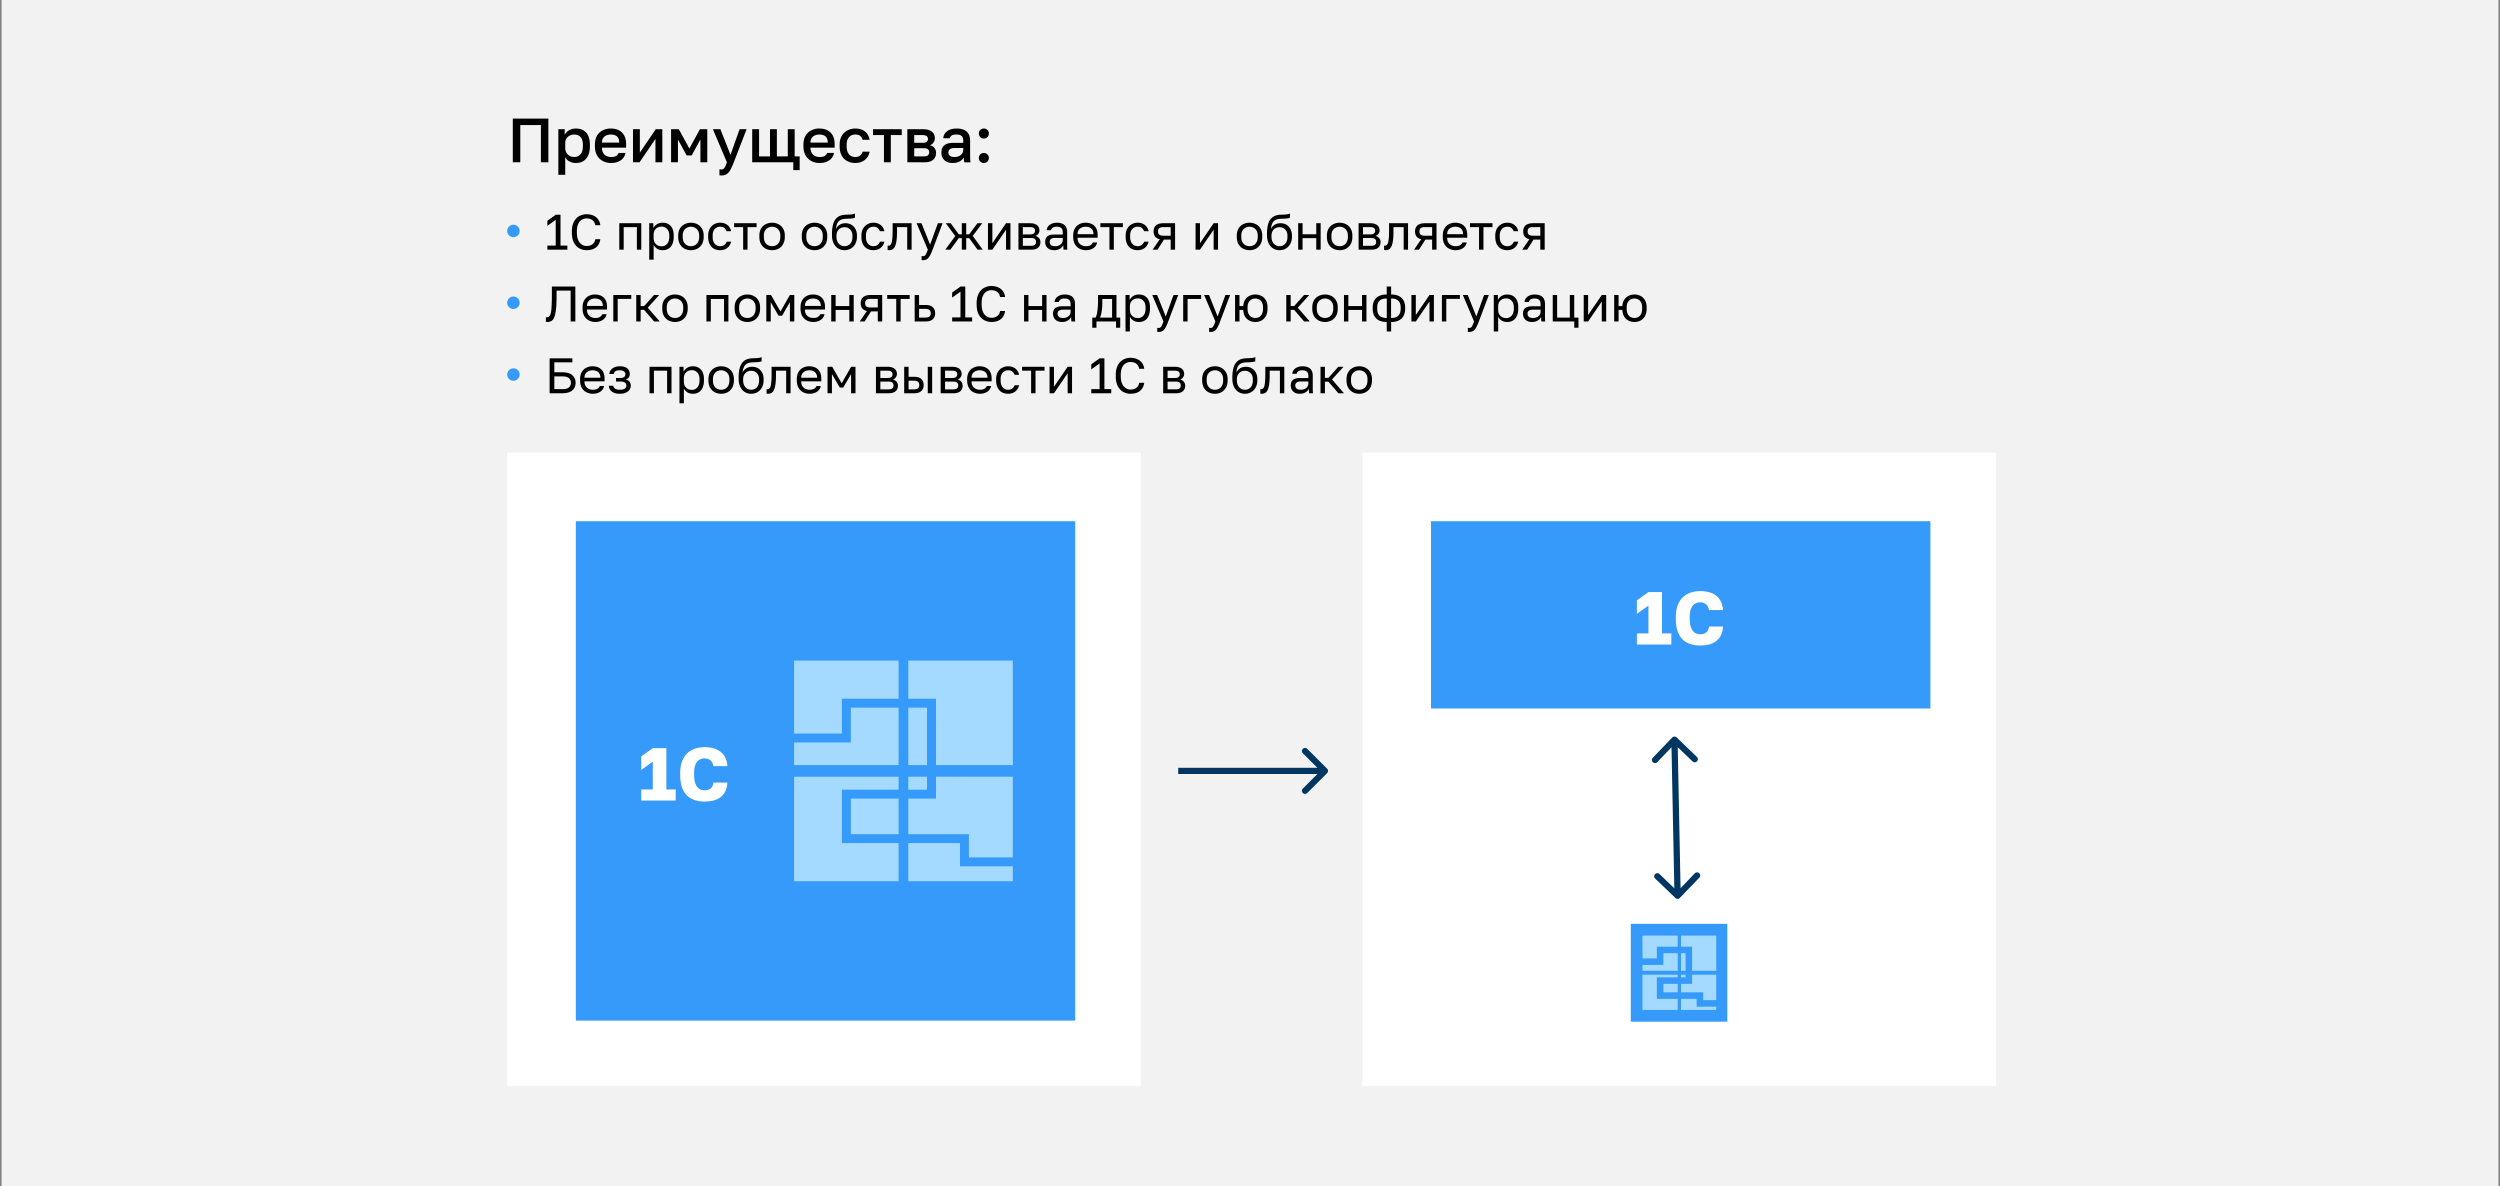 <svg xmlns="http://www.w3.org/2000/svg" width="801" height="380" fill="none"><rect width="100%" height="100%" fill="#808080" stroke="none"/><path fill="#F2F2F2" d="M.5 0h800v380H.5z"/><path fill="#000" d="M164.3 52V38h11.4v14h-2.4V40.08h-6.6V52zm14.6 4V41.4h2.04v1.78a3.56 3.56 0 0 1 1.42-1.46q.96-.54 2.16-.54 2.08 0 3.28 1.3t1.2 3.92v.4q0 1.8-.56 3.02-.56 1.2-1.56 1.8t-2.36.6a4.36 4.36 0 0 1-2.08-.5q-.94-.5-1.34-1.4V56zm5.1-5.7q1.24 0 2-.86t.76-2.64v-.4q0-1.68-.74-2.48-.74-.82-2.02-.82-.74 0-1.42.32-.66.32-1.08.94-.4.62-.4 1.54v1.4q0 1 .4 1.68.42.66 1.08 1 .66.32 1.42.32m11.805 1.92a5.8 5.8 0 0 1-2.58-.58q-1.18-.6-1.9-1.8t-.72-3.04v-.4q0-1.76.68-2.92.7-1.16 1.84-1.72a5.4 5.4 0 0 1 2.48-.58q2.42 0 3.7 1.3 1.3 1.3 1.3 3.72v1.12h-7.76q.04 1.08.46 1.74t1.08.96q.66.28 1.42.28 1.14 0 1.66-.36.54-.36.74-.94h2.2q-.32 1.58-1.58 2.4-1.24.82-3.02.82m-.1-9.12q-.741 0-1.38.26a2.33 2.33 0 0 0-1.04.82q-.4.56-.44 1.5h5.56q-.02-1-.38-1.56a1.9 1.9 0 0 0-.96-.78 3.6 3.6 0 0 0-1.36-.24m7.101 8.9V41.4h2.2v7.5l5.1-7.5h2.1V52h-2.2v-7.5l-5.1 7.5zm12.207 0V41.4h2.48l3.38 6.2 3.38-6.2h2.36V52h-2.2v-7.3l-2.8 5.1h-1.6l-2.8-5.1V52zm16.095 4.22q-.3 0-.6-.06v-1.92q.3.06.6.06.44 0 .72-.22.28-.2.52-.7t.56-1.38l-4.5-10.6h2.4l3.24 8.2 2.92-8.2h2.24l-4.1 10.6q-.58 1.48-1.1 2.42t-1.18 1.36q-.66.44-1.72.44m23.061-1.72V52h-13.16V41.4h2.2v8.72h3.5V41.4h2.2v8.72h3.5V41.4h2.2v8.72h1.6v4.38zm8.452-2.28a5.8 5.8 0 0 1-2.58-.58q-1.18-.6-1.9-1.8t-.72-3.04v-.4q0-1.76.68-2.92.7-1.16 1.84-1.72a5.4 5.4 0 0 1 2.48-.58q2.42 0 3.7 1.3 1.3 1.3 1.3 3.72v1.12h-7.76q.04 1.08.46 1.74t1.08.96q.66.28 1.42.28 1.14 0 1.66-.36.54-.36.74-.94h2.2q-.32 1.58-1.58 2.4-1.24.82-3.02.82m-.1-9.12q-.74 0-1.38.26a2.33 2.33 0 0 0-1.04.82q-.4.56-.44 1.5h5.56q-.02-1-.38-1.56a1.9 1.9 0 0 0-.96-.78q-.6-.24-1.36-.24m11.502 9.12q-1.42 0-2.56-.6t-1.8-1.8q-.64-1.2-.64-3.02v-.4q0-1.72.68-2.88.7-1.16 1.84-1.74 1.14-.6 2.48-.6 1.4 0 2.36.48.98.48 1.52 1.3.56.82.72 1.84h-2.24a2.5 2.5 0 0 0-.72-1.22q-.52-.48-1.64-.48-.741 0-1.38.34-.62.34-1 1.08-.38.72-.38 1.88v.4q0 1.26.38 2.04.38.76 1 1.12.639.34 1.38.34.94 0 1.52-.42.579-.42.84-1.28h2.24q-.201 1.12-.84 1.94-.62.8-1.58 1.24t-2.18.44m9.193-.22v-8.72h-3.5V41.4h9.2v1.88h-3.5V52zm7.5 0V41.4h5q1.341 0 2.16.38.84.36 1.24 1.02.4.64.4 1.48 0 .7-.42 1.36-.42.64-1.18.86.98.24 1.48.92.52.66.52 1.56 0 1.38-.92 2.2t-2.88.82zm2.2-1.88h2.9q1.08 0 1.48-.34.42-.36.42-1t-.42-.96q-.4-.34-1.48-.34h-2.9zm0-4.36h2.6q1 0 1.4-.32.4-.34.4-.92t-.4-.9q-.4-.34-1.4-.34h-2.6zm12.307 6.46q-1.14 0-1.96-.42a3 3 0 0 1-1.22-1.2 3.46 3.46 0 0 1-.42-1.7q0-1.58.94-2.34.939-.78 2.76-.78h3.3v-.58q0-1.2-.54-1.64-.52-.46-1.66-.46-1.02 0-1.5.32t-.56.88h-2.14q.06-.92.58-1.62t1.46-1.1q.96-.4 2.26-.4t2.26.4a3.04 3.04 0 0 1 1.5 1.26q.54.84.54 2.24v4.22q0 .84.02 1.48.02.62.1 1.22h-2q-.06-.46-.1-.78-.02-.32-.02-.8-.381.74-1.32 1.28-.921.52-2.28.52m.6-1.92a3.5 3.5 0 0 0 1.38-.26 2.3 2.3 0 0 0 1.02-.78q.4-.52.4-1.26v-.58h-2.9q-.84 0-1.36.36-.5.36-.5 1.06 0 .66.46 1.06.48.4 1.5.4m9.406 1.92q-.44 0-.82-.22a1.56 1.56 0 0 1-.58-.56 1.74 1.74 0 0 1-.2-.82q0-.7.46-1.14a1.55 1.55 0 0 1 1.14-.46q.68 0 1.14.46.46.44.46 1.14 0 .44-.22.82-.2.36-.56.56a1.54 1.54 0 0 1-.82.22m0-7.84q-.44 0-.82-.2a1.7 1.7 0 0 1-.58-.58 1.74 1.74 0 0 1-.2-.82q0-.7.46-1.14a1.55 1.55 0 0 1 1.14-.46q.68 0 1.14.46.46.44.46 1.14 0 .44-.22.82-.2.36-.56.58-.36.2-.82.2"/><circle cx="164.5" cy="74" r="2" fill="#369AFA"/><path fill="#000" d="M175.38 80v-1.312h2.672v-8.24l-2.672 1.904V70.72l2.704-1.92h1.504v9.888h2.192V80zm12.566.16a4.7 4.7 0 0 1-2.32-.592q-1.072-.592-1.744-1.84-.656-1.264-.656-3.248v-.32q0-1.44.384-2.48t1.04-1.712a4.1 4.1 0 0 1 1.504-.992 4.9 4.9 0 0 1 1.792-.336q.912 0 1.664.24.768.24 1.344.688.576.449.928 1.104.368.656.464 1.488h-1.6q-.225-1.088-.944-1.632-.72-.544-1.856-.544-.784 0-1.504.4t-1.168 1.328q-.448.912-.448 2.448v.32q0 1.215.272 2.048.288.832.752 1.344.463.495 1.008.72.56.225 1.088.224 1.247 0 1.952-.608a2.5 2.5 0 0 0 .848-1.568h1.6q-.129.928-.512 1.6a3.5 3.5 0 0 1-.976 1.104 4.1 4.1 0 0 1-1.328.624 6.3 6.3 0 0 1-1.584.192m10.475-.16v-8.48h7.04V80h-1.408v-7.232h-4.224V80zm9.593 3.2V71.52h1.312v1.6a3.07 3.07 0 0 1 1.2-1.296q.785-.465 1.808-.464 1.6 0 2.56 1.056.96 1.04.96 3.104v.32q0 1.44-.448 2.4-.431.96-1.232 1.44-.783.48-1.84.48-1.087 0-1.824-.48-.72-.48-1.088-1.2v4.72zm4-4.288a2.2 2.2 0 0 0 1.728-.784q.704-.784.704-2.288v-.32q0-1.392-.704-2.144a2.22 2.22 0 0 0-1.728-.768q-.768 0-1.36.32a2.4 2.4 0 0 0-.912.88q-.32.544-.32 1.232v1.28q0 .768.32 1.36.336.576.912.912.592.32 1.36.32m9.364 1.248a4.5 4.5 0 0 1-2.016-.464q-.928-.48-1.504-1.44-.56-.96-.56-2.416v-.32q0-1.376.56-2.304a3.7 3.7 0 0 1 1.504-1.392 4.5 4.5 0 0 1 2.016-.464q1.087 0 2.016.464.928.464 1.488 1.392.576.928.576 2.304v.32q0 1.456-.576 2.416a3.64 3.64 0 0 1-1.488 1.44 4.45 4.45 0 0 1-2.016.464m0-1.28a2.8 2.8 0 0 0 1.248-.288q.608-.304.992-.976.4-.672.4-1.776v-.32q0-1.024-.4-1.648-.384-.64-.992-.928a2.7 2.7 0 0 0-1.248-.304q-.64 0-1.248.304-.608.288-1.008.928-.384.624-.384 1.648v.32q0 1.104.384 1.776.4.672 1.008.976.608.288 1.248.288m9.354 1.28q-1.088 0-1.968-.464-.864-.48-1.376-1.44-.496-.96-.496-2.416v-.32q0-1.376.544-2.304t1.424-1.392a3.96 3.96 0 0 1 1.872-.464q1.008 0 1.728.368.736.352 1.184.976.448.608.608 1.376h-1.44a2.8 2.8 0 0 0-.72-1.024q-.448-.416-1.36-.416-.624 0-1.168.304-.544.288-.896.928-.336.624-.336 1.648v.32q0 1.088.336 1.76.352.672.896.976t1.168.304q.784 0 1.312-.384a2.04 2.04 0 0 0 .768-1.056h1.44a3.6 3.6 0 0 1-.688 1.456q-.496.608-1.216.944a3.9 3.9 0 0 1-1.616.32m7.375-.16v-7.232h-2.896V71.52h7.2v1.248h-2.896V80zm9.271.16a4.5 4.5 0 0 1-2.016-.464q-.928-.48-1.504-1.44-.56-.96-.56-2.416v-.32q0-1.376.56-2.304a3.7 3.7 0 0 1 1.504-1.392 4.5 4.5 0 0 1 2.016-.464q1.087 0 2.016.464.928.464 1.488 1.392.576.928.576 2.304v.32q0 1.456-.576 2.416a3.64 3.64 0 0 1-1.488 1.44 4.45 4.45 0 0 1-2.016.464m0-1.28a2.8 2.8 0 0 0 1.248-.288q.608-.304.992-.976.4-.672.4-1.776v-.32q0-1.024-.4-1.648-.384-.64-.992-.928a2.7 2.7 0 0 0-1.248-.304q-.64 0-1.248.304-.608.288-1.008.928-.384.624-.384 1.648v.32q0 1.104.384 1.776.4.672 1.008.976.608.288 1.248.288m13.594 1.28a4.5 4.5 0 0 1-2.016-.464q-.928-.48-1.504-1.44-.56-.96-.56-2.416v-.32q0-1.376.56-2.304a3.7 3.7 0 0 1 1.504-1.392 4.5 4.5 0 0 1 2.016-.464q1.087 0 2.016.464t1.488 1.392q.576.928.576 2.304v.32q0 1.456-.576 2.416a3.64 3.64 0 0 1-1.488 1.44 4.45 4.45 0 0 1-2.016.464m0-1.28a2.8 2.8 0 0 0 1.248-.288q.608-.304.992-.976.4-.672.4-1.776v-.32q0-1.024-.4-1.648-.384-.64-.992-.928a2.7 2.7 0 0 0-1.248-.304q-.64 0-1.248.304-.607.288-1.008.928-.384.624-.384 1.648v.32q0 1.104.384 1.776.4.672 1.008.976.608.288 1.248.288m9.594 1.28a3.8 3.8 0 0 1-2.032-.56q-.897-.576-1.44-1.648-.528-1.072-.528-2.592v-.32q0-1.92.384-3.28.399-1.36 1.344-2.112.943-.768 2.592-.848a66 66 0 0 1 1.232-.048 12 12 0 0 0 1.008-.096q.447-.08.8-.256v1.36q-.16.096-.528.16-.352.064-.912.112a82 82 0 0 1-1.36.064q-1.024.016-1.728.336a2.3 2.3 0 0 0-1.072 1.024q-.384.704-.48 1.904.255-.576.704-.976a3.1 3.1 0 0 1 1.04-.64 3.6 3.6 0 0 1 1.296-.224q1.088 0 1.904.48.831.48 1.296 1.376.48.896.48 2.144v.32q0 1.312-.528 2.288a3.8 3.8 0 0 1-1.424 1.504q-.897.528-2.048.528m0-1.28q1.12 0 1.84-.768.72-.784.72-2.272v-.32q0-1.231-.72-1.968-.72-.752-1.84-.752t-1.84.752q-.72.736-.72 1.968v.32q0 .944.336 1.632.351.672.928 1.04.591.368 1.296.368m9.275 1.28q-1.087 0-1.968-.464-.864-.48-1.376-1.44-.495-.96-.496-2.416v-.32q0-1.376.544-2.304.545-.928 1.424-1.392a3.96 3.96 0 0 1 1.872-.464q1.008 0 1.728.368.737.352 1.184.976.449.608.608 1.376h-1.44a2.8 2.8 0 0 0-.72-1.024q-.447-.416-1.36-.416-.624 0-1.168.304-.543.288-.896.928-.336.624-.336 1.648v.32q0 1.088.336 1.76.353.672.896.976.544.304 1.168.304.784 0 1.312-.384a2.04 2.04 0 0 0 .768-1.056h1.44a3.6 3.6 0 0 1-.688 1.456q-.495.608-1.216.944-.72.32-1.616.32m5.039 0q-.112 0-.24-.016l-.24-.032v-1.408q.048.016.24.016.48 0 .784-.416.304-.433.432-1.504.144-1.088.144-3.04v-2.24h6.08V80h-1.408v-7.232h-3.264v1.312q0 1.776-.16 2.96-.16 1.168-.48 1.856-.304.688-.784.976t-1.104.288m10.879 3.2q-.24 0-.48-.048v-1.28q.24.048.48.048.321 0 .528-.16.225-.144.448-.592.225-.448.544-1.328l-3.6-8.48h1.568l2.752 6.88 2.496-6.88h1.504l-3.2 8.48q-.447 1.2-.864 1.936-.399.736-.912 1.072-.495.352-1.264.352m7.11-3.36 3.2-4.368-3.04-4.112h1.568l2.592 3.552h.976V71.52h1.408v3.552h.96l2.64-3.552h1.536l-3.04 4.064 3.2 4.416h-1.664l-2.672-3.712h-.96V80h-1.408v-3.712h-.976L304.501 80zm13.677 0v-8.48h1.408v6.4l4.384-6.4h1.408V80h-1.408v-6.4l-4.384 6.4zm9.765 0v-8.48h3.68q1.056 0 1.728.304.672.288.992.816.32.511.32 1.2 0 .56-.368 1.072-.351.495-.912.688.785.192 1.184.736.417.528.416 1.248 0 1.104-.736 1.76-.735.656-2.304.656zm1.408-1.248h2.592q.897 0 1.264-.32.368-.32.368-.912 0-.608-.368-.928-.367-.336-1.264-.336h-2.592zm0-3.648h2.272q.913 0 1.264-.32.368-.32.368-.88 0-.529-.368-.832-.351-.304-1.264-.304h-2.272zm10.055 5.056q-.928 0-1.584-.336a2.45 2.45 0 0 1-.976-.944 2.76 2.76 0 0 1-.336-1.36q0-1.264.736-1.824.752-.56 2.144-.56h2.752v-.576q0-1.088-.496-1.504-.48-.416-1.456-.416-.912 0-1.328.352-.416.336-.464.768h-1.408q.048-.688.464-1.216.416-.544 1.136-.864t1.68-.32q1.008 0 1.744.32.736.304 1.136.976.4.656.4 1.744v4.624q.016.496.08.976h-1.232a9 9 0 0 1-.064-.688 16 16 0 0 1-.016-.752q-.336.672-1.088 1.136-.751.465-1.824.464m.304-1.28q.672 0 1.216-.24.56-.24.88-.704.336-.465.336-1.136v-.576h-2.512q-.784 0-1.232.32-.448.304-.448.976 0 .592.416.976.432.384 1.344.384m9.847 1.28a4.5 4.5 0 0 1-2.016-.464q-.928-.465-1.504-1.424-.56-.96-.56-2.432v-.32q0-1.408.544-2.32.545-.928 1.44-1.376a4.15 4.15 0 0 1 1.936-.464q1.872 0 2.896 1.024t1.024 2.896v.896h-6.432q0 .992.4 1.584a2.5 2.5 0 0 0 1.024.864q.624.256 1.248.256.96 0 1.472-.32.528-.32.752-.88h1.376q-.256 1.216-1.264 1.856-.992.624-2.336.624m-.08-7.52q-.655 0-1.248.256-.592.24-.976.768-.368.528-.368 1.36h5.104q-.016-.88-.368-1.392a1.86 1.86 0 0 0-.896-.752 3.1 3.1 0 0 0-1.248-.24m7.621 7.36v-7.232h-2.896V71.52h7.2v1.248h-2.896V80zm9.032.16q-1.089 0-1.968-.464-.864-.48-1.376-1.44-.496-.96-.496-2.416v-.32q0-1.376.544-2.304.543-.928 1.424-1.392a3.95 3.95 0 0 1 1.872-.464q1.008 0 1.728.368.735.352 1.184.976.447.608.607 1.376h-1.439a2.8 2.8 0 0 0-.72-1.024q-.448-.416-1.36-.416-.624 0-1.168.304-.545.288-.896.928-.336.624-.336 1.648v.32q0 1.088.336 1.76.351.672.896.976.544.304 1.168.304.783 0 1.312-.384.543-.384.768-1.056h1.439a3.6 3.6 0 0 1-.687 1.456q-.496.608-1.216.944a3.9 3.9 0 0 1-1.616.32m4.798-.16 2.304-3.36q-1.055-.24-1.52-.864-.464-.64-.464-1.632 0-.832.336-1.408.336-.592 1.04-.896.705-.32 1.824-.32h3.68V80h-1.408v-3.232h-2.16L370.864 80zm1.728-5.856q0 .672.384 1.024.4.352 1.328.352h2.352v-2.752h-2.352q-.927 0-1.328.352-.384.352-.384 1.024M383.061 80v-8.48h1.408v6.4l4.384-6.4h1.408V80h-1.408v-6.4l-4.384 6.4zm17.286.16a4.5 4.5 0 0 1-2.016-.464q-.928-.48-1.504-1.44-.56-.96-.56-2.416v-.32q0-1.376.56-2.304a3.7 3.7 0 0 1 1.504-1.392 4.5 4.5 0 0 1 2.016-.464q1.087 0 2.016.464t1.488 1.392q.576.928.576 2.304v.32q0 1.456-.576 2.416a3.64 3.64 0 0 1-1.488 1.44 4.45 4.45 0 0 1-2.016.464m0-1.28a2.8 2.8 0 0 0 1.248-.288q.608-.304.992-.976.4-.672.4-1.776v-.32q0-1.024-.4-1.648-.384-.64-.992-.928a2.7 2.7 0 0 0-1.248-.304q-.64 0-1.248.304-.607.288-1.008.928-.384.624-.384 1.648v.32q0 1.104.384 1.776.4.672 1.008.976.608.288 1.248.288m9.594 1.28a3.8 3.8 0 0 1-2.032-.56q-.897-.576-1.44-1.648-.528-1.072-.528-2.592v-.32q0-1.92.384-3.28.399-1.36 1.344-2.112.943-.768 2.592-.848a66 66 0 0 1 1.232-.048 12 12 0 0 0 1.008-.096q.447-.08.8-.256v1.36q-.16.096-.528.16-.352.064-.912.112a82 82 0 0 1-1.36.064q-1.024.016-1.728.336a2.3 2.3 0 0 0-1.072 1.024q-.384.704-.48 1.904.255-.576.704-.976a3.1 3.1 0 0 1 1.04-.64 3.6 3.6 0 0 1 1.296-.224q1.088 0 1.904.48.831.48 1.296 1.376.48.896.48 2.144v.32q0 1.312-.528 2.288a3.8 3.8 0 0 1-1.424 1.504q-.897.528-2.048.528m0-1.28q1.12 0 1.84-.768.72-.784.72-2.272v-.32q0-1.231-.72-1.968-.72-.752-1.84-.752t-1.84.752q-.72.736-.72 1.968v.32q0 .944.336 1.632.351.672.928 1.04.591.368 1.296.368m5.995 1.12v-8.48h1.408v3.536h4.384V71.52h1.408V80h-1.408v-3.696h-4.384V80zm13.286.16a4.5 4.5 0 0 1-2.016-.464q-.928-.48-1.504-1.44-.56-.96-.56-2.416v-.32q0-1.376.56-2.304a3.7 3.7 0 0 1 1.504-1.392 4.5 4.5 0 0 1 2.016-.464q1.087 0 2.016.464t1.488 1.392q.576.928.576 2.304v.32q0 1.456-.576 2.416a3.64 3.64 0 0 1-1.488 1.44 4.45 4.45 0 0 1-2.016.464m0-1.28a2.8 2.8 0 0 0 1.248-.288q.608-.304.992-.976.4-.672.4-1.776v-.32q0-1.024-.4-1.648-.384-.64-.992-.928a2.7 2.7 0 0 0-1.248-.304q-.64 0-1.248.304-.607.288-1.008.928-.384.624-.384 1.648v.32q0 1.104.384 1.776.4.672 1.008.976.608.288 1.248.288m6.074 1.12v-8.48h3.68q1.056 0 1.728.304.671.288.992.816.32.511.32 1.2 0 .56-.368 1.072-.352.495-.912.688.783.192 1.184.736.416.528.416 1.248 0 1.104-.736 1.76t-2.304.656zm1.408-1.248h2.592q.895 0 1.264-.32.368-.32.368-.912 0-.608-.368-.928-.369-.336-1.264-.336h-2.592zm0-3.648h2.272q.912 0 1.264-.32.368-.32.368-.88 0-.529-.368-.832-.352-.304-1.264-.304h-2.272zm7.239 5.056q-.112 0-.24-.016l-.24-.032v-1.408q.048.016.24.016.48 0 .784-.416.303-.433.432-1.504.144-1.088.143-3.04v-2.24h6.08V80h-1.407v-7.232h-3.264v1.312q0 1.776-.16 2.96-.16 1.168-.48 1.856-.304.688-.784.976t-1.104.288m9.119-.16 2.304-3.36q-1.056-.24-1.52-.864-.464-.64-.464-1.632 0-.832.336-1.408.336-.592 1.04-.896.704-.32 1.824-.32h3.68V80h-1.408v-3.232h-2.16L454.63 80zm1.728-5.856q0 .672.384 1.024.4.352 1.328.352h2.352v-2.752h-2.352q-.928 0-1.328.352-.384.352-.384 1.024m11.557 6.016a4.5 4.5 0 0 1-2.016-.464q-.928-.465-1.504-1.424-.56-.96-.56-2.432v-.32q0-1.408.544-2.32.545-.928 1.44-1.376a4.15 4.15 0 0 1 1.936-.464q1.872 0 2.896 1.024t1.024 2.896v.896h-6.432q0 .992.4 1.584a2.5 2.5 0 0 0 1.024.864q.624.256 1.248.256.96 0 1.472-.32.528-.32.752-.88h1.376q-.256 1.216-1.264 1.856-.992.624-2.336.624m-.08-7.52q-.656 0-1.248.256-.592.24-.976.768-.368.528-.368 1.36h5.104q-.016-.88-.368-1.392a1.86 1.86 0 0 0-.896-.752 3.1 3.1 0 0 0-1.248-.24m7.621 7.36v-7.232h-2.896V71.52h7.2v1.248h-2.896V80zm9.031.16q-1.087 0-1.968-.464-.863-.48-1.376-1.44-.495-.96-.496-2.416v-.32q0-1.376.544-2.304.545-.928 1.424-1.392a3.96 3.96 0 0 1 1.872-.464q1.008 0 1.728.368.737.352 1.184.976.449.608.608 1.376h-1.44a2.8 2.8 0 0 0-.72-1.024q-.447-.416-1.36-.416-.624 0-1.168.304-.543.288-.896.928-.336.624-.336 1.648v.32q0 1.088.336 1.76.353.672.896.976.544.304 1.168.304.784 0 1.312-.384a2.04 2.04 0 0 0 .768-1.056h1.44a3.6 3.6 0 0 1-.688 1.456q-.495.608-1.216.944-.72.32-1.616.32m4.799-.16 2.304-3.36q-1.056-.24-1.52-.864-.464-.64-.464-1.632 0-.832.336-1.408.336-.592 1.04-.896.703-.32 1.824-.32h3.68V80h-1.408v-3.232h-2.16L489.286 80zm1.728-5.856q0 .672.384 1.024.4.352 1.328.352h2.352v-2.752h-2.352q-.928 0-1.328.352-.384.352-.384 1.024"/><circle cx="164.5" cy="97" r="2" fill="#369AFA"/><path fill="#000" d="M175.38 103.16a2 2 0 0 1-.24-.016l-.24-.032v-1.472q.048.016.24.016.384 0 .656-.16.288-.16.48-.592.208-.432.32-1.232.112-.816.16-2.112.064-1.312.064-3.2V91.8h7.52V103h-1.504v-9.888h-4.512v1.568q0 2.128-.112 3.616t-.352 2.448q-.224.96-.576 1.488-.352.512-.832.72a2.6 2.6 0 0 1-1.072.208m15.358 0a4.5 4.5 0 0 1-2.016-.464q-.928-.464-1.504-1.424-.56-.96-.56-2.432v-.32q0-1.408.544-2.32.543-.928 1.44-1.376a4.15 4.15 0 0 1 1.936-.464q1.872 0 2.896 1.024t1.024 2.896v.896h-6.432q0 .992.4 1.584a2.47 2.47 0 0 0 1.024.864 3.3 3.3 0 0 0 1.248.256q.96 0 1.472-.32.528-.32.752-.88h1.376q-.256 1.216-1.264 1.856-.993.624-2.336.624m-.08-7.52q-.657 0-1.248.256-.592.24-.976.768-.369.528-.368 1.36h5.104q-.017-.88-.368-1.392a1.86 1.86 0 0 0-.896-.752q-.561-.24-1.248-.24m5.841 7.36v-8.48h5.76v1.248h-4.352V103zm7.359 0v-8.48h1.408v3.552h1.12l3.168-3.552h1.664l-3.68 4.064 3.84 4.416h-1.792l-3.2-3.712h-1.12V103zm12.411.16a4.5 4.5 0 0 1-2.016-.464q-.928-.48-1.504-1.44-.56-.96-.56-2.416v-.32q0-1.376.56-2.304a3.7 3.7 0 0 1 1.504-1.392 4.5 4.5 0 0 1 2.016-.464q1.088 0 2.016.464t1.488 1.392q.576.928.576 2.304v.32q0 1.456-.576 2.416a3.65 3.65 0 0 1-1.488 1.44 4.45 4.45 0 0 1-2.016.464m0-1.28a2.8 2.8 0 0 0 1.248-.288q.608-.304.992-.976.4-.672.4-1.776v-.32q0-1.024-.4-1.648-.384-.64-.992-.928a2.7 2.7 0 0 0-1.248-.304q-.64 0-1.248.304-.609.288-1.008.928-.384.624-.384 1.648v.32q0 1.104.384 1.776.399.672 1.008.976.608.288 1.248.288m10.074 1.12v-8.48h7.04V103h-1.408v-7.232h-4.224V103zm13.113.16a4.5 4.5 0 0 1-2.016-.464q-.928-.48-1.504-1.44-.56-.96-.56-2.416v-.32q0-1.376.56-2.304a3.7 3.7 0 0 1 1.504-1.392 4.5 4.5 0 0 1 2.016-.464q1.089 0 2.016.464.929.464 1.488 1.392.576.928.576 2.304v.32q0 1.456-.576 2.416a3.64 3.64 0 0 1-1.488 1.44 4.45 4.45 0 0 1-2.016.464m0-1.28q.657 0 1.248-.288.608-.304.992-.976.4-.672.4-1.776v-.32q0-1.024-.4-1.648-.384-.64-.992-.928a2.7 2.7 0 0 0-1.248-.304q-.639 0-1.248.304-.607.288-1.008.928-.384.624-.384 1.648v.32q0 1.104.384 1.776.4.672 1.008.976a2.9 2.9 0 0 0 1.248.288m6.074 1.12v-8.48h1.504l3.024 5.28 3.024-5.28h1.408V103h-1.408v-6.16l-2.512 4.32h-1.12l-2.512-4.32V103zm15.036.16a4.5 4.5 0 0 1-2.016-.464q-.928-.464-1.504-1.424-.56-.96-.56-2.432v-.32q0-1.408.544-2.32.543-.928 1.44-1.376a4.15 4.15 0 0 1 1.936-.464q1.872 0 2.896 1.024t1.024 2.896v.896h-6.432q0 .992.4 1.584a2.47 2.47 0 0 0 1.024.864 3.3 3.3 0 0 0 1.248.256q.96 0 1.472-.32.527-.32.752-.88h1.376q-.256 1.216-1.264 1.856-.993.624-2.336.624m-.08-7.52q-.657 0-1.248.256-.592.24-.976.768-.368.528-.368 1.36h5.104q-.017-.88-.368-1.392a1.86 1.86 0 0 0-.896-.752q-.561-.24-1.248-.24m5.841 7.36v-8.48h1.408v3.536h4.384V94.52h1.408V103h-1.408v-3.696h-4.384V103zm9.126 0 2.304-3.36q-1.056-.24-1.52-.864-.464-.64-.464-1.632 0-.832.336-1.408.335-.592 1.04-.896.703-.32 1.824-.32h3.68V103h-1.408v-3.232h-2.16L277.021 103zm1.728-5.856q0 .672.384 1.024.4.352 1.328.352h2.352v-2.752h-2.352q-.929 0-1.328.352-.384.352-.384 1.024m9.973 5.856v-7.232h-2.896V94.52h7.2v1.248h-2.896V103zm5.907 0v-8.48h1.408v3.2h2.032q1.6 0 2.352.704.768.705.768 1.952 0 .8-.336 1.392-.336.593-1.024.912t-1.76.32zm1.408-1.248h1.952q.993 0 1.392-.352.4-.352.4-1.04t-.4-1.04q-.399-.352-1.392-.352h-1.952zM305.068 103v-1.312h2.672v-8.24l-2.672 1.904V93.72l2.704-1.92h1.504v9.888h2.192V103zm12.565.16a4.7 4.7 0 0 1-2.32-.592q-1.072-.592-1.744-1.84-.656-1.264-.656-3.248v-.32q0-1.44.384-2.48t1.04-1.712a4.1 4.1 0 0 1 1.504-.992 4.9 4.9 0 0 1 1.792-.336q.912 0 1.664.24.768.24 1.344.688.576.449.928 1.104.368.656.464 1.488h-1.6q-.224-1.088-.944-1.632t-1.856-.544q-.784 0-1.504.4t-1.168 1.328q-.448.912-.448 2.448v.32q0 1.215.272 2.048.288.832.752 1.344a2.9 2.9 0 0 0 1.008.72q.56.224 1.088.224 1.248 0 1.952-.608a2.5 2.5 0 0 0 .848-1.568h1.6q-.128.928-.512 1.6a3.5 3.5 0 0 1-.976 1.104 4.1 4.1 0 0 1-1.328.624 6.3 6.3 0 0 1-1.584.192m10.475-.16v-8.48h1.408v3.536h4.384V94.52h1.408V103H333.9v-3.696h-4.384V103zm12.182.16q-.929 0-1.584-.336a2.45 2.45 0 0 1-.976-.944 2.76 2.76 0 0 1-.336-1.36q0-1.264.736-1.824.752-.56 2.144-.56h2.752v-.576q0-1.088-.496-1.504-.48-.416-1.456-.416-.912 0-1.328.352-.417.336-.464.768h-1.408q.048-.688.464-1.216.416-.544 1.136-.864t1.68-.32q1.008 0 1.744.32.735.304 1.136.976.4.656.4 1.744v4.624q.015.496.08.976h-1.232a8 8 0 0 1-.064-.688 16 16 0 0 1-.016-.752q-.336.672-1.088 1.136-.753.464-1.824.464m.304-1.28q.672 0 1.216-.24.56-.24.88-.704.336-.464.336-1.136v-.576h-2.512q-.785 0-1.232.32-.448.304-.448.976 0 .592.416.976.432.384 1.344.384m9.367 3.12v-3.248h1.04q.24-.32.416-1.072.176-.768.272-1.792.112-1.024.112-2.128v-2.24h5.92v7.232h1.2V105h-1.344v-2h-6.272v2zm2.48-3.248h3.872v-5.984h-3.136v1.312q0 1.344-.192 2.608-.177 1.248-.544 2.064m8.167 4.448V94.52h1.312v1.6a3.07 3.07 0 0 1 1.2-1.296q.784-.465 1.808-.464 1.6 0 2.56 1.056.96 1.04.96 3.104v.32q0 1.44-.448 2.4-.432.96-1.232 1.44-.784.48-1.84.48-1.088 0-1.824-.48-.72-.48-1.088-1.2v4.72zm4-4.288q1.04 0 1.728-.784.704-.784.704-2.288v-.32q0-1.392-.704-2.144a2.22 2.22 0 0 0-1.728-.768q-.768 0-1.36.32a2.4 2.4 0 0 0-.912.88q-.32.544-.32 1.232v1.28q0 .768.32 1.36.336.576.912.912.592.32 1.36.32m6.651 4.448q-.24 0-.48-.048v-1.28q.24.048.48.048.321 0 .528-.16.225-.144.448-.592.225-.448.544-1.328l-3.6-8.48h1.568l2.752 6.88 2.496-6.88h1.504l-3.2 8.48q-.447 1.2-.864 1.936-.399.736-.912 1.072-.495.352-1.264.352m7.834-3.36v-8.48h5.76v1.248h-4.352V103zm8.791 3.36q-.24 0-.48-.048v-1.28q.24.048.48.048.321 0 .528-.16.225-.144.448-.592.225-.448.544-1.328l-3.6-8.48h1.568l2.752 6.88 2.496-6.88h1.504l-3.2 8.48q-.447 1.2-.864 1.936-.399.736-.912 1.072-.495.352-1.264.352m7.834-3.36v-8.48h1.408v3.536h1.2q.096-1.232.64-2.048a3.5 3.5 0 0 1 1.392-1.232 4.1 4.1 0 0 1 1.84-.416q1.087 0 1.968.464a3.44 3.44 0 0 1 1.424 1.392q.528.928.528 2.304v.32q0 1.456-.528 2.416t-1.424 1.44a4.16 4.16 0 0 1-1.968.464 4.16 4.16 0 0 1-1.856-.416 3.43 3.43 0 0 1-1.392-1.264q-.528-.864-.624-2.176h-1.2V103zm6.48-1.12a2.6 2.6 0 0 0 1.2-.288q.576-.304.928-.976.351-.672.352-1.776v-.32q0-1.024-.352-1.648-.352-.64-.928-.928a2.5 2.5 0 0 0-1.2-.304q-.64 0-1.216.304-.561.288-.912.928-.352.624-.352 1.648v.32q0 1.104.352 1.776.351.672.912.976.576.288 1.216.288m9.926 1.12v-8.48h1.408v3.552h1.12l3.168-3.552h1.664l-3.68 4.064 3.84 4.416h-1.792l-3.2-3.712h-1.12V103zm12.41.16a4.5 4.5 0 0 1-2.016-.464q-.928-.48-1.504-1.44-.56-.96-.56-2.416v-.32q0-1.376.56-2.304a3.7 3.7 0 0 1 1.504-1.392 4.5 4.5 0 0 1 2.016-.464q1.089 0 2.016.464.929.464 1.488 1.392.576.928.576 2.304v.32q0 1.456-.576 2.416a3.64 3.64 0 0 1-1.488 1.44 4.45 4.45 0 0 1-2.016.464m0-1.28q.657 0 1.248-.288.608-.304.992-.976.4-.672.4-1.776v-.32q0-1.024-.4-1.648-.384-.64-.992-.928a2.7 2.7 0 0 0-1.248-.304q-.639 0-1.248.304-.608.288-1.008.928-.384.624-.384 1.648v.32q0 1.104.384 1.776.4.672 1.008.976a2.9 2.9 0 0 0 1.248.288m6.074 1.12v-8.48h1.408v3.536h4.384V94.52h1.408V103H436.4v-3.696h-4.384V103zm13.702 3.2v-3.04q-2.208 0-3.36-1.12-1.137-1.12-1.136-3.184v-.32q0-1.968 1.136-3.072 1.152-1.104 3.36-1.104V91.8h1.408v2.56q2.207 0 3.344 1.104 1.152 1.104 1.152 3.072v.32q0 2.064-1.152 3.184-1.137 1.12-3.344 1.12v3.04zm4.464-7.344v-.32q0-1.456-.752-2.176-.736-.72-2.32-.72v6.24q1.584 0 2.32-.736.752-.736.752-2.288m-7.52-.32v.32q0 1.552.736 2.288.752.736 2.336.736v-6.24q-1.584 0-2.336.72-.736.72-.736 2.176M452.218 103v-8.48h1.408v6.4l4.384-6.4h1.408V103h-1.408v-6.4l-4.384 6.4zm9.765 0v-8.48h5.76v1.248h-4.352V103zm8.792 3.36q-.24 0-.48-.048v-1.28q.24.048.48.048a.84.84 0 0 0 .528-.16q.224-.144.448-.592t.544-1.328l-3.6-8.48h1.568l2.752 6.88 2.496-6.88h1.504l-3.2 8.48q-.449 1.2-.864 1.936-.4.736-.912 1.072-.496.352-1.264.352m7.833-.16V94.52h1.312v1.6a3.07 3.07 0 0 1 1.2-1.296q.784-.465 1.808-.464 1.6 0 2.56 1.056.96 1.04.96 3.104v.32q0 1.44-.448 2.4-.432.96-1.232 1.44-.784.48-1.84.48-1.088 0-1.824-.48-.72-.48-1.088-1.2v4.72zm4-4.288q1.04 0 1.728-.784.704-.784.704-2.288v-.32q0-1.392-.704-2.144a2.22 2.22 0 0 0-1.728-.768q-.768 0-1.36.32a2.4 2.4 0 0 0-.912.88q-.32.544-.32 1.232v1.28q0 .768.32 1.36.336.576.912.912.592.32 1.36.32m8.26 1.248q-.929 0-1.584-.336a2.45 2.45 0 0 1-.976-.944 2.76 2.76 0 0 1-.336-1.36q0-1.264.736-1.824.752-.56 2.144-.56h2.752v-.576q0-1.088-.496-1.504-.48-.416-1.456-.416-.912 0-1.328.352-.416.336-.464.768h-1.408q.048-.688.464-1.216.416-.544 1.136-.864t1.68-.32q1.008 0 1.744.32.736.304 1.136.976.4.656.4 1.744v4.624q.016.496.08.976h-1.232a9 9 0 0 1-.064-.688 16 16 0 0 1-.016-.752q-.336.672-1.088 1.136-.751.464-1.824.464m.304-1.28q.672 0 1.216-.24.56-.24.88-.704.336-.464.336-1.136v-.576h-2.512q-.784 0-1.232.32-.448.304-.448.976 0 .592.416.976.432.384 1.344.384m13.223 3.12v-2h-6.896v-8.48h1.408v7.232h4.064V94.52h1.408v7.232h1.36V105zm3.026-2v-8.48h1.408v6.4l4.384-6.4h1.408V103h-1.408v-6.4l-4.384 6.4zm9.765 0v-8.48h1.408v3.536h1.2q.096-1.232.64-2.048a3.5 3.5 0 0 1 1.392-1.232 4.1 4.1 0 0 1 1.84-.416q1.089 0 1.968.464.896.464 1.424 1.392t.528 2.304v.32q0 1.456-.528 2.416t-1.424 1.44q-.879.464-1.968.464-1.008 0-1.856-.416a3.44 3.44 0 0 1-1.392-1.264q-.528-.864-.624-2.176h-1.2V103zm6.48-1.12q.64 0 1.2-.288.577-.304.928-.976t.352-1.776v-.32q0-1.024-.352-1.648-.351-.64-.928-.928a2.5 2.5 0 0 0-1.2-.304 2.6 2.6 0 0 0-1.216.304q-.56.288-.912.928-.352.624-.352 1.648v.32q0 1.104.352 1.776t.912.976q.577.288 1.216.288"/><circle cx="164.5" cy="120" r="2" fill="#369AFA"/><path fill="#000" d="M176.1 126v-11.2h7.28v1.296h-5.776v3.184h2.496q2.224 0 3.264.928 1.056.928 1.056 2.432t-1.056 2.432q-1.04.928-3.264.928zm1.504-1.312h2.416q1.6 0 2.24-.528.656-.544.656-1.52t-.656-1.504q-.64-.544-2.24-.544h-2.416zm12.337 1.472a4.5 4.5 0 0 1-2.016-.464q-.928-.464-1.504-1.424-.56-.96-.56-2.432v-.32q0-1.408.544-2.32.543-.928 1.44-1.376a4.15 4.15 0 0 1 1.936-.464q1.872 0 2.896 1.024t1.024 2.896v.896h-6.432q0 .992.4 1.584a2.47 2.47 0 0 0 1.024.864 3.3 3.3 0 0 0 1.248.256q.96 0 1.472-.32.528-.32.752-.88h1.376q-.256 1.216-1.264 1.856-.993.624-2.336.624m-.08-7.52a3.1 3.1 0 0 0-1.248.256q-.592.24-.976.768-.368.528-.368 1.36h5.104q-.017-.88-.368-1.392a1.86 1.86 0 0 0-.896-.752q-.561-.24-1.248-.24m8.721 7.52q-1.056 0-1.824-.304t-1.2-.88-.496-1.376h1.408q.08.416.352.704t.72.432 1.04.144q1.104 0 1.6-.368.512-.384.512-.912 0-.624-.416-.976-.415-.368-1.44-.368h-1.456v-1.152h1.36q.88 0 1.248-.336.384-.336.384-.944 0-.48-.448-.832-.449-.352-1.344-.352-.976 0-1.424.32-.432.304-.528.88h-1.408q.065-.72.48-1.28t1.152-.88 1.728-.32q1.632 0 2.416.688.784.689.784 1.776 0 .608-.304 1.072-.304.448-.976.704.896.24 1.248.768t.352 1.232q0 .688-.4 1.28-.4.576-1.184.928-.768.352-1.936.352m9.526-.16v-8.48h7.04V126h-1.408v-7.232h-4.224V126zm9.594 3.2v-11.68h1.312v1.6a3.08 3.08 0 0 1 1.2-1.296q.784-.464 1.808-.464 1.6 0 2.56 1.056.96 1.04.96 3.104v.32q0 1.44-.448 2.4-.432.96-1.232 1.44-.784.48-1.84.48-1.087 0-1.824-.48-.72-.48-1.088-1.2v4.72zm4-4.288q1.04 0 1.728-.784.704-.784.704-2.288v-.32q0-1.392-.704-2.144a2.22 2.22 0 0 0-1.728-.768 2.8 2.8 0 0 0-1.36.32 2.4 2.4 0 0 0-.912.88q-.32.544-.32 1.232v1.28q0 .768.32 1.36.336.576.912.912.592.32 1.36.32m9.364 1.248a4.5 4.5 0 0 1-2.016-.464q-.928-.48-1.504-1.44-.56-.96-.56-2.416v-.32q0-1.376.56-2.304a3.7 3.7 0 0 1 1.504-1.392 4.5 4.5 0 0 1 2.016-.464 4.45 4.45 0 0 1 2.016.464 3.6 3.6 0 0 1 1.488 1.392q.576.928.576 2.304v.32q0 1.456-.576 2.416a3.65 3.65 0 0 1-1.488 1.44 4.45 4.45 0 0 1-2.016.464m0-1.28a2.8 2.8 0 0 0 1.248-.288q.608-.304.992-.976.4-.672.4-1.776v-.32q0-1.024-.4-1.648-.384-.64-.992-.928a2.7 2.7 0 0 0-1.248-.304q-.64 0-1.248.304-.609.288-1.008.928-.384.624-.384 1.648v.32q0 1.104.384 1.776.399.672 1.008.976.608.288 1.248.288m9.593 1.28a3.8 3.8 0 0 1-2.032-.56q-.895-.576-1.44-1.648-.528-1.072-.528-2.592v-.32q0-1.92.384-3.28.4-1.36 1.344-2.112.945-.768 2.592-.848.672-.032 1.232-.048.561-.032 1.008-.096.449-.08.8-.256v1.36q-.159.096-.528.16-.351.064-.912.112-.56.032-1.36.064-1.023.017-1.728.336a2.3 2.3 0 0 0-1.072 1.024q-.384.704-.48 1.904.257-.576.704-.976a3.2 3.2 0 0 1 1.04-.64 3.6 3.6 0 0 1 1.296-.224q1.088 0 1.904.48.833.48 1.296 1.376.48.896.48 2.144v.32q0 1.312-.528 2.288a3.8 3.8 0 0 1-1.424 1.504q-.896.528-2.048.528m0-1.28q1.12 0 1.84-.768.72-.784.72-2.272v-.32q0-1.231-.72-1.968-.72-.752-1.84-.752t-1.84.752q-.72.736-.72 1.968v.32q0 .944.336 1.632.352.672.928 1.04.592.368 1.296.368m5.44 1.28a2 2 0 0 1-.24-.016l-.24-.032v-1.408q.048.016.24.016.48 0 .784-.416.303-.432.432-1.504.144-1.088.144-3.04v-2.24h6.08V126h-1.408v-7.232h-3.264v1.312q0 1.776-.16 2.96-.16 1.168-.48 1.856-.304.688-.784.976t-1.104.288m13.279 0a4.5 4.5 0 0 1-2.016-.464q-.928-.464-1.504-1.424-.56-.96-.56-2.432v-.32q0-1.408.544-2.32.545-.928 1.44-1.376a4.15 4.15 0 0 1 1.936-.464q1.872 0 2.896 1.024t1.024 2.896v.896h-6.432q0 .992.4 1.584.416.593 1.024.864a3.3 3.3 0 0 0 1.248.256q.96 0 1.472-.32.528-.32.752-.88h1.376q-.256 1.216-1.264 1.856-.992.624-2.336.624m-.08-7.52q-.655 0-1.248.256-.592.24-.976.768-.368.528-.368 1.36h5.104q-.016-.88-.368-1.392a1.86 1.86 0 0 0-.896-.752 3.1 3.1 0 0 0-1.248-.24m5.841 7.36v-8.48h1.504l3.024 5.28 3.024-5.28h1.408V126h-1.408v-6.16l-2.512 4.32h-1.12l-2.512-4.32V126zm15.516 0v-8.48h3.68q1.056 0 1.728.304.672.288.992.816.32.511.32 1.2 0 .56-.368 1.072a1.82 1.82 0 0 1-.912.688q.784.192 1.184.736.416.528.416 1.248 0 1.104-.736 1.76-.737.656-2.304.656zm1.408-1.248h2.592q.896 0 1.264-.32t.368-.912q0-.608-.368-.928-.368-.336-1.264-.336h-2.592zm0-3.648h2.272q.912 0 1.264-.32.368-.32.368-.88 0-.528-.368-.832-.352-.304-1.264-.304h-2.272zm7.639 4.896v-8.48h1.408v3.2h1.712q1.6 0 2.352.704.768.704.768 1.952 0 .8-.336 1.392-.336.593-1.024.912t-1.76.32zm1.408-1.248h1.632q.992 0 1.392-.352t.4-1.04-.4-1.04-1.392-.352h-1.632zm6.144 1.248v-8.48h1.408V126zm4.135 0v-8.48h3.68q1.056 0 1.728.304.672.288.992.816.32.511.32 1.2 0 .56-.368 1.072-.351.496-.912.688.785.192 1.184.736.417.528.416 1.248 0 1.104-.736 1.76-.735.656-2.304.656zm1.408-1.248h2.592q.897 0 1.264-.32.369-.32.368-.912 0-.608-.368-.928-.367-.336-1.264-.336h-2.592zm0-3.648h2.272q.912 0 1.264-.32.368-.32.368-.88 0-.528-.368-.832-.351-.304-1.264-.304h-2.272zm11.159 5.056a4.5 4.5 0 0 1-2.016-.464q-.927-.464-1.504-1.424-.56-.96-.56-2.432v-.32q0-1.408.544-2.32.545-.928 1.44-1.376a4.16 4.16 0 0 1 1.936-.464q1.873 0 2.896 1.024 1.024 1.024 1.024 2.896v.896h-6.432q0 .992.4 1.584.417.593 1.024.864a3.3 3.3 0 0 0 1.248.256q.96 0 1.472-.32.528-.32.752-.88h1.376q-.255 1.216-1.264 1.856-.992.624-2.336.624m-.08-7.52q-.655 0-1.248.256a2.2 2.2 0 0 0-.976.768q-.368.528-.368 1.36h5.104q-.015-.88-.368-1.392a1.86 1.86 0 0 0-.896-.752 3.1 3.1 0 0 0-1.248-.24m9.122 7.52q-1.089 0-1.968-.464-.864-.48-1.376-1.44-.496-.96-.496-2.416v-.32q0-1.376.544-2.304.543-.928 1.424-1.392a3.96 3.96 0 0 1 1.872-.464q1.008 0 1.728.368.735.352 1.184.976.447.608.607 1.376h-1.439a2.8 2.8 0 0 0-.72-1.024q-.448-.416-1.36-.416a2.35 2.35 0 0 0-1.168.304q-.545.288-.896.928-.336.624-.336 1.648v.32q0 1.088.336 1.76.351.672.896.976a2.35 2.35 0 0 0 1.168.304q.783 0 1.312-.384.543-.384.768-1.056h1.439a3.6 3.6 0 0 1-.687 1.456q-.496.608-1.216.944-.72.32-1.616.32m7.374-.16v-7.232h-2.896v-1.248h7.2v1.248h-2.896V126zm5.908 0v-8.48h1.408v6.4l4.384-6.4h1.408V126h-1.408v-6.4l-4.384 6.4zm13.366 0v-1.312h2.672v-8.24l-2.672 1.904v-1.632l2.704-1.92h1.504v9.888h2.192V126zm12.565.16a4.7 4.7 0 0 1-2.32-.592q-1.072-.592-1.744-1.84-.656-1.264-.656-3.248v-.32q0-1.44.384-2.48t1.04-1.712a4.1 4.1 0 0 1 1.504-.992 4.9 4.9 0 0 1 1.792-.336q.912 0 1.664.24.768.24 1.344.688.577.449.928 1.104.368.656.464 1.488h-1.6q-.224-1.087-.944-1.632t-1.856-.544q-.784 0-1.504.4t-1.168 1.328q-.447.912-.448 2.448v.32q0 1.216.272 2.048.288.832.752 1.344.465.497 1.008.72a2.9 2.9 0 0 0 1.088.224q1.248 0 1.952-.608.705-.608.848-1.568h1.6q-.128.928-.512 1.6a3.5 3.5 0 0 1-.976 1.104 4.1 4.1 0 0 1-1.328.624 6.3 6.3 0 0 1-1.584.192m10.475-.16v-8.48h3.68q1.056 0 1.728.304.672.288.992.816.32.511.32 1.2 0 .56-.368 1.072-.351.496-.912.688.785.192 1.184.736.416.528.416 1.248 0 1.104-.736 1.76-.735.656-2.304.656zm1.408-1.248h2.592q.897 0 1.264-.32.368-.32.368-.912 0-.608-.368-.928-.367-.336-1.264-.336h-2.592zm0-3.648h2.272q.913 0 1.264-.32.368-.32.368-.88 0-.528-.368-.832-.351-.304-1.264-.304h-2.272zm15.159 5.056a4.5 4.5 0 0 1-2.016-.464q-.928-.48-1.504-1.44-.56-.96-.56-2.416v-.32q0-1.376.56-2.304a3.7 3.7 0 0 1 1.504-1.392 4.5 4.5 0 0 1 2.016-.464 4.45 4.45 0 0 1 2.016.464 3.6 3.6 0 0 1 1.488 1.392q.576.928.576 2.304v.32q0 1.456-.576 2.416a3.64 3.64 0 0 1-1.488 1.44 4.45 4.45 0 0 1-2.016.464m0-1.28a2.8 2.8 0 0 0 1.248-.288q.608-.304.992-.976.4-.672.4-1.776v-.32q0-1.024-.4-1.648-.384-.64-.992-.928a2.7 2.7 0 0 0-1.248-.304q-.64 0-1.248.304-.607.288-1.008.928-.384.624-.384 1.648v.32q0 1.104.384 1.776.4.672 1.008.976.608.288 1.248.288m9.594 1.28a3.8 3.8 0 0 1-2.032-.56q-.896-.576-1.44-1.648-.528-1.072-.528-2.592v-.32q0-1.92.384-3.28.4-1.36 1.344-2.112.944-.768 2.592-.848.672-.032 1.232-.048.56-.032 1.008-.096.448-.08.8-.256v1.36q-.16.096-.528.16-.352.064-.912.112a82 82 0 0 1-1.36.064q-1.024.017-1.728.336a2.3 2.3 0 0 0-1.072 1.024q-.384.704-.48 1.904.256-.576.704-.976a3.2 3.2 0 0 1 1.04-.64 3.6 3.6 0 0 1 1.296-.224q1.088 0 1.904.48.833.48 1.296 1.376.48.896.48 2.144v.32q0 1.312-.528 2.288a3.8 3.8 0 0 1-1.424 1.504q-.896.528-2.048.528m0-1.28q1.12 0 1.84-.768.72-.784.72-2.272v-.32q0-1.231-.72-1.968-.72-.752-1.84-.752t-1.84.752q-.72.736-.72 1.968v.32q0 .944.336 1.632.352.672.928 1.04.593.368 1.296.368m5.439 1.28q-.111 0-.24-.016-.111-.016-.24-.032v-1.408q.048.016.24.016.48 0 .784-.416.305-.432.432-1.504.144-1.088.144-3.04v-2.24h6.08V126h-1.408v-7.232h-3.264v1.312q0 1.776-.16 2.96-.159 1.168-.48 1.856-.303.688-.784.976-.48.288-1.104.288m12.176 0q-.928 0-1.584-.336a2.45 2.45 0 0 1-.976-.944 2.76 2.76 0 0 1-.336-1.36q0-1.265.736-1.824.752-.56 2.144-.56h2.752v-.576q0-1.088-.496-1.504-.48-.416-1.456-.416-.912 0-1.328.352-.416.336-.464.768h-1.408q.047-.688.464-1.216.416-.544 1.136-.864t1.68-.32q1.008 0 1.744.32.735.304 1.136.976.4.656.4 1.744v4.624q.015.496.08.976h-1.232a8 8 0 0 1-.064-.688 16 16 0 0 1-.016-.752q-.336.672-1.088 1.136-.753.464-1.824.464m.304-1.28q.672 0 1.216-.24.56-.24.88-.704.336-.464.336-1.136v-.576h-2.512q-.785 0-1.232.32-.448.304-.448.976 0 .592.416.976.432.384 1.344.384m6.327 1.12v-8.48h1.408v3.552h1.12l3.168-3.552h1.664l-3.68 4.064 3.84 4.416h-1.792l-3.2-3.712h-1.12V126zm12.41.16a4.5 4.5 0 0 1-2.016-.464q-.928-.48-1.504-1.44-.56-.96-.56-2.416v-.32q0-1.376.56-2.304a3.7 3.7 0 0 1 1.504-1.392 4.5 4.5 0 0 1 2.016-.464 4.45 4.45 0 0 1 2.016.464 3.6 3.6 0 0 1 1.488 1.392q.576.928.576 2.304v.32q0 1.456-.576 2.416a3.64 3.64 0 0 1-1.488 1.44 4.45 4.45 0 0 1-2.016.464m0-1.28a2.8 2.8 0 0 0 1.248-.288q.608-.304.992-.976.4-.672.4-1.776v-.32q0-1.024-.4-1.648-.384-.64-.992-.928a2.7 2.7 0 0 0-1.248-.304q-.64 0-1.248.304-.607.288-1.008.928-.384.624-.384 1.648v.32q0 1.104.384 1.776.4.672 1.008.976.608.288 1.248.288"/><path fill="#fff" d="M162.5 145h203v203h-203z"/><path fill="#369AFA" d="M184.5 167h160v160h-160z"/><path fill="#fff" d="M205.46 256.5v-3.552h3.696v-8.904l-3.696 2.64v-4.32l3.72-2.664h4.32v13.248h3v3.552zm20.272.312q-2.304 0-4.08-.84-1.752-.864-2.736-2.76t-.984-5.016v-.456q0-2.208.6-3.792t1.656-2.592a6.8 6.8 0 0 1 2.496-1.488q1.416-.48 3.048-.48 1.464 0 2.76.336t2.256 1.056a5.3 5.3 0 0 1 1.584 1.872q.6 1.152.72 2.808h-4.488q-.216-1.32-1.008-1.896a3.02 3.02 0 0 0-1.824-.576q-.96 0-1.728.48-.744.456-1.176 1.488t-.432 2.784v.504q0 1.392.264 2.352t.72 1.536q.48.576 1.08.84.6.24 1.272.24 1.224 0 1.944-.576.744-.6.888-1.896h4.488q-.096 1.68-.696 2.856a5.1 5.1 0 0 1-1.56 1.872q-.96.696-2.256 1.032-1.296.312-2.808.312"/><path fill="#A4DAFF" d="M287.913 245.139H254.43v-7.251h18.172v-11.161h15.311zm0-21.271h-18.172v11.161H254.43v-23.373h33.483zM287.913 253.01h-18.17v17.121h18.17v12.212H254.43v-33.484h33.483zm0 14.26h-15.31v-11.401h15.31zM297.027 226.727v18.412h-6.01v-18.412zm27.473 18.412h-24.612v-21.271h-8.871v-12.212H324.5zM324.5 282.344h-33.483v-12.212h16.551v7.441h16.93v-2.86h-14.069v-7.44h-19.412v-11.402h8.871v-7.01H324.5zm-27.473-29.333h-6.01v-4.15h6.01z"/><path fill="#fff" d="M436.5 145h203v203h-203z"/><path fill="#369AFA" d="M458.5 167h160v60h-160z"/><path fill="#fff" d="M524.46 206.5v-3.552h3.696v-8.904l-3.696 2.64v-4.32l3.72-2.664h4.32v13.248h3v3.552zm20.272.312q-2.304 0-4.08-.84-1.752-.864-2.736-2.76t-.984-5.016v-.456q0-2.208.6-3.792t1.656-2.592a6.8 6.8 0 0 1 2.496-1.488q1.416-.48 3.048-.48 1.464 0 2.76.336t2.256 1.056a5.3 5.3 0 0 1 1.584 1.872q.6 1.152.72 2.808h-4.488q-.216-1.32-1.008-1.896a3.02 3.02 0 0 0-1.824-.576q-.96 0-1.728.48-.744.456-1.176 1.488t-.432 2.784v.504q0 1.392.264 2.352t.72 1.536q.48.576 1.08.84.6.24 1.272.24 1.224 0 1.944-.576.744-.6.888-1.896h4.488q-.096 1.68-.696 2.856a5.1 5.1 0 0 1-1.56 1.872q-.96.696-2.256 1.032-1.296.312-2.808.312"/><path fill="#003662" d="M537.193 236.279a1 1 0 0 0-1.414.028l-6.236 6.49a1 1 0 0 0 1.443 1.386l5.542-5.769 5.769 5.543a1 1 0 0 0 1.386-1.443zm-.386 51.442a1 1 0 0 0 1.414-.028l6.236-6.49a1 1 0 0 0-1.443-1.386l-5.542 5.769-5.769-5.543a1 1 0 0 0-1.386 1.443zM536.5 237l-1 .02 1 50 1-.02 1-.02-1-50z"/><path fill="#369AFA" d="M522.5 296h30.927v31.345H522.5z"/><path fill="#A4DAFF" d="M537.542 311.046h-11.284v-1.88h6.686v-3.762h4.598zm0-7.732h-6.687v3.762h-4.597v-7.314h11.284zM537.542 313.135h-6.687v6.895h6.687v3.553h-11.284v-11.284h11.284zm0 4.806h-4.597v-2.716h4.597zM540.058 305.404v5.641h-1.464v-5.641zm9.82 5.641h-7.732v-7.731h-3.552v-3.553h11.284zM543.609 320.031v2.508h6.269v1.044h-11.284v-3.552zm6.269.418h-4.179v-2.508h-7.105v-2.716h3.552v-2.926h7.732zm-9.821-7.314h-1.463v-.836h1.463z"/><path fill="#003662" d="M425.207 247.707a1 1 0 0 0 0-1.414l-6.364-6.364a.999.999 0 1 0-1.414 1.414l5.657 5.657-5.657 5.657a.999.999 0 1 0 1.414 1.414zM377.5 247v1h47v-2h-47z"/></svg>